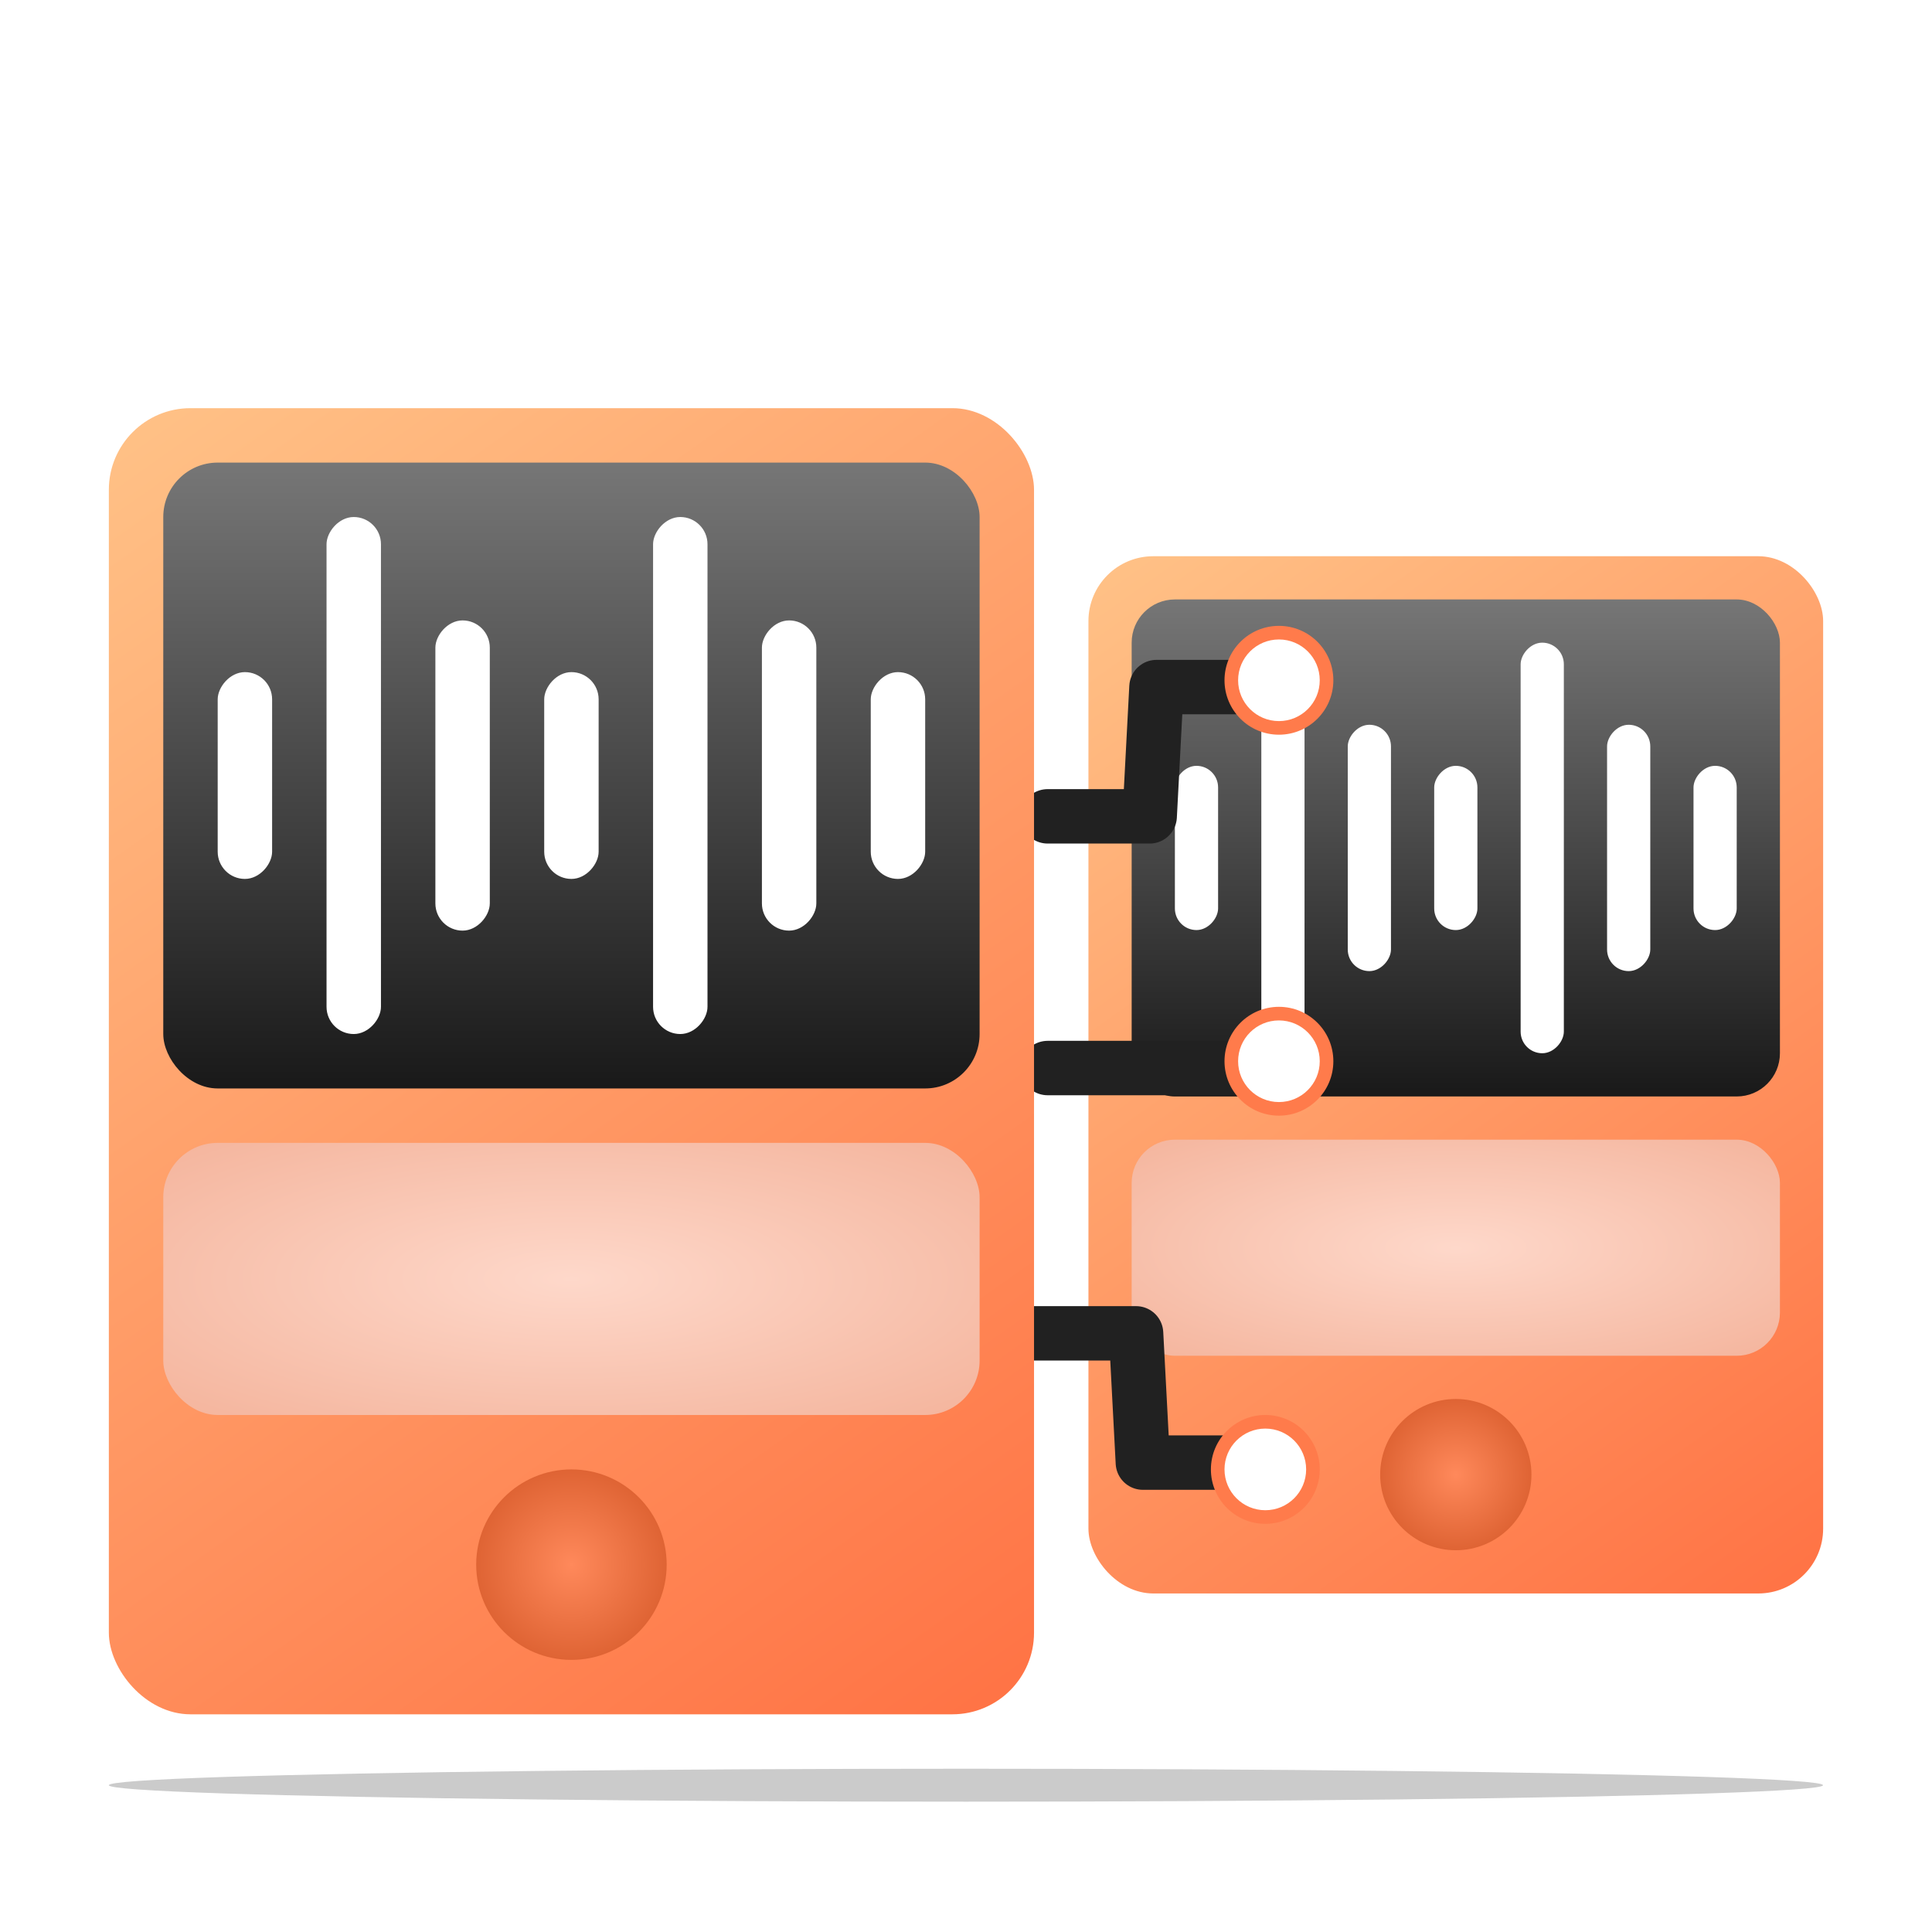 <svg width="142" height="142" viewBox="0 0 142 142" fill="none" xmlns="http://www.w3.org/2000/svg">
<g clip-path="url(#clip0_388_2366)">
<ellipse cx="70.995" cy="131.211" rx="62.995" ry="1.211" fill="#CBCBCB"/>
<rect x="79.999" y="40.882" width="54" height="76.236" rx="4.765" fill="url(#paint0_linear_388_2366)"/>
<rect x="83.176" y="44.059" width="47.647" height="36.53" rx="3.176" fill="url(#paint1_linear_388_2366)"/>
<g filter="url(#filter0_d_388_2366)">
<rect width="3.176" height="30.177" rx="1.588" transform="matrix(-1 0 0 1 114.941 47.235)" fill="white"/>
<rect width="3.176" height="30.177" rx="1.588" transform="matrix(-1 0 0 1 95.882 47.235)" fill="white"/>
<rect width="3.176" height="18.106" rx="1.588" transform="matrix(-1 0 0 1 121.294 53.27)" fill="white"/>
<rect width="3.176" height="18.106" rx="1.588" transform="matrix(-1 0 0 1 102.235 53.27)" fill="white"/>
<rect width="3.176" height="12.071" rx="1.588" transform="matrix(-1 0 0 1 127.647 56.288)" fill="white"/>
<rect width="3.176" height="12.071" rx="1.588" transform="matrix(-1 0 0 1 108.588 56.288)" fill="white"/>
<rect width="3.176" height="12.071" rx="1.588" transform="matrix(-1 0 0 1 89.529 56.288)" fill="white"/>
</g>
<circle cx="107" cy="108.383" r="5.559" fill="url(#paint2_radial_388_2366)"/>
<rect x="83.176" y="83.765" width="47.647" height="15.882" rx="3.176" fill="url(#paint3_radial_388_2366)"/>
<g filter="url(#filter1_d_388_2366)">
<path d="M77 60H84.5L85 50.5H93.5" stroke="#212121" stroke-width="4" stroke-linecap="round" stroke-linejoin="round"/>
<circle cx="94" cy="50" r="4" fill="#FF7B4B"/>
<circle cx="94" cy="50" r="3" fill="white"/>
</g>
<g filter="url(#filter2_d_388_2366)">
<path d="M76 98H83.5L84 107.5H92.5" stroke="#212121" stroke-width="4" stroke-linecap="round" stroke-linejoin="round"/>
<circle cx="4" cy="4" r="4" transform="matrix(1 0 0 -1 89 112)" fill="#FF7B4B"/>
<circle cx="3" cy="3" r="3" transform="matrix(1 0 0 -1 90 111)" fill="white"/>
</g>
<g filter="url(#filter3_d_388_2366)">
<path d="M77 78.5H93" stroke="#212121" stroke-width="4" stroke-linecap="round" stroke-linejoin="round"/>
<circle cx="4" cy="4" r="4" transform="matrix(1 0 0 -1 90 82)" fill="#FF7B4B"/>
<circle cx="3" cy="3" r="3" transform="matrix(1 0 0 -1 91 81)" fill="white"/>
</g>
<g filter="url(#filter4_d_388_2366)">
<rect x="8" y="30" width="68" height="96" rx="6" fill="url(#paint4_linear_388_2366)"/>
<rect x="12" y="34" width="60" height="46" rx="4" fill="url(#paint5_linear_388_2366)"/>
<g filter="url(#filter5_d_388_2366)">
<rect width="4" height="38" rx="2" transform="matrix(-1 0 0 1 52 38)" fill="white"/>
<rect width="4" height="38" rx="2" transform="matrix(-1 0 0 1 28 38)" fill="white"/>
<rect width="4" height="22.8" rx="2" transform="matrix(-1 0 0 1 60 45.6)" fill="white"/>
<rect width="4" height="22.8" rx="2" transform="matrix(-1 0 0 1 36 45.6)" fill="white"/>
<rect width="4" height="15.2" rx="2" transform="matrix(-1 0 0 1 68 49.4)" fill="white"/>
<rect width="4" height="15.2" rx="2" transform="matrix(-1 0 0 1 43.999 49.4)" fill="white"/>
<rect width="4" height="15.2" rx="2" transform="matrix(-1 0 0 1 20 49.4)" fill="white"/>
</g>
<circle cx="42" cy="115" r="7" fill="url(#paint6_radial_388_2366)"/>
<rect x="12" y="84" width="60" height="20" rx="4" fill="url(#paint7_radial_388_2366)"/>
</g>
</g>
<defs>
<filter id="filter0_d_388_2366" x="83.177" y="44.059" width="47.647" height="36.53" filterUnits="userSpaceOnUse" color-interpolation-filters="sRGB">
<feFlood flood-opacity="0" result="BackgroundImageFix"/>
<feColorMatrix in="SourceAlpha" type="matrix" values="0 0 0 0 0 0 0 0 0 0 0 0 0 0 0 0 0 0 127 0" result="hardAlpha"/>
<feOffset/>
<feGaussianBlur stdDeviation="1.588"/>
<feComposite in2="hardAlpha" operator="out"/>
<feColorMatrix type="matrix" values="0 0 0 0 1 0 0 0 0 0.667 0 0 0 0 0.364 0 0 0 0.6 0"/>
<feBlend mode="normal" in2="BackgroundImageFix" result="effect1_dropShadow_388_2366"/>
<feBlend mode="normal" in="SourceGraphic" in2="effect1_dropShadow_388_2366" result="shape"/>
</filter>
<filter id="filter1_d_388_2366" x="71" y="42" width="31" height="24" filterUnits="userSpaceOnUse" color-interpolation-filters="sRGB">
<feFlood flood-opacity="0" result="BackgroundImageFix"/>
<feColorMatrix in="SourceAlpha" type="matrix" values="0 0 0 0 0 0 0 0 0 0 0 0 0 0 0 0 0 0 127 0" result="hardAlpha"/>
<feOffset/>
<feGaussianBlur stdDeviation="2"/>
<feComposite in2="hardAlpha" operator="out"/>
<feColorMatrix type="matrix" values="0 0 0 0 0 0 0 0 0 0 0 0 0 0 0 0 0 0 0.2 0"/>
<feBlend mode="normal" in2="BackgroundImageFix" result="effect1_dropShadow_388_2366"/>
<feBlend mode="normal" in="SourceGraphic" in2="effect1_dropShadow_388_2366" result="shape"/>
</filter>
<filter id="filter2_d_388_2366" x="70" y="92" width="31" height="24" filterUnits="userSpaceOnUse" color-interpolation-filters="sRGB">
<feFlood flood-opacity="0" result="BackgroundImageFix"/>
<feColorMatrix in="SourceAlpha" type="matrix" values="0 0 0 0 0 0 0 0 0 0 0 0 0 0 0 0 0 0 127 0" result="hardAlpha"/>
<feOffset/>
<feGaussianBlur stdDeviation="2"/>
<feComposite in2="hardAlpha" operator="out"/>
<feColorMatrix type="matrix" values="0 0 0 0 0 0 0 0 0 0 0 0 0 0 0 0 0 0 0.2 0"/>
<feBlend mode="normal" in2="BackgroundImageFix" result="effect1_dropShadow_388_2366"/>
<feBlend mode="normal" in="SourceGraphic" in2="effect1_dropShadow_388_2366" result="shape"/>
</filter>
<filter id="filter3_d_388_2366" x="71" y="70" width="31" height="16" filterUnits="userSpaceOnUse" color-interpolation-filters="sRGB">
<feFlood flood-opacity="0" result="BackgroundImageFix"/>
<feColorMatrix in="SourceAlpha" type="matrix" values="0 0 0 0 0 0 0 0 0 0 0 0 0 0 0 0 0 0 127 0" result="hardAlpha"/>
<feOffset/>
<feGaussianBlur stdDeviation="2"/>
<feComposite in2="hardAlpha" operator="out"/>
<feColorMatrix type="matrix" values="0 0 0 0 0 0 0 0 0 0 0 0 0 0 0 0 0 0 0.2 0"/>
<feBlend mode="normal" in2="BackgroundImageFix" result="effect1_dropShadow_388_2366"/>
<feBlend mode="normal" in="SourceGraphic" in2="effect1_dropShadow_388_2366" result="shape"/>
</filter>
<filter id="filter4_d_388_2366" x="4" y="26" width="76" height="104" filterUnits="userSpaceOnUse" color-interpolation-filters="sRGB">
<feFlood flood-opacity="0" result="BackgroundImageFix"/>
<feColorMatrix in="SourceAlpha" type="matrix" values="0 0 0 0 0 0 0 0 0 0 0 0 0 0 0 0 0 0 127 0" result="hardAlpha"/>
<feOffset/>
<feGaussianBlur stdDeviation="2"/>
<feComposite in2="hardAlpha" operator="out"/>
<feColorMatrix type="matrix" values="0 0 0 0 0 0 0 0 0 0 0 0 0 0 0 0 0 0 0.2 0"/>
<feBlend mode="normal" in2="BackgroundImageFix" result="effect1_dropShadow_388_2366"/>
<feBlend mode="normal" in="SourceGraphic" in2="effect1_dropShadow_388_2366" result="shape"/>
</filter>
<filter id="filter5_d_388_2366" x="12" y="34" width="60" height="46" filterUnits="userSpaceOnUse" color-interpolation-filters="sRGB">
<feFlood flood-opacity="0" result="BackgroundImageFix"/>
<feColorMatrix in="SourceAlpha" type="matrix" values="0 0 0 0 0 0 0 0 0 0 0 0 0 0 0 0 0 0 127 0" result="hardAlpha"/>
<feOffset/>
<feGaussianBlur stdDeviation="2"/>
<feComposite in2="hardAlpha" operator="out"/>
<feColorMatrix type="matrix" values="0 0 0 0 1 0 0 0 0 0.667 0 0 0 0 0.364 0 0 0 0.6 0"/>
<feBlend mode="normal" in2="BackgroundImageFix" result="effect1_dropShadow_388_2366"/>
<feBlend mode="normal" in="SourceGraphic" in2="effect1_dropShadow_388_2366" result="shape"/>
</filter>
<linearGradient id="paint0_linear_388_2366" x1="79.999" y1="40.882" x2="134" y2="117.118" gradientUnits="userSpaceOnUse">
<stop stop-color="#FFC287"/>
<stop offset="1" stop-color="#FF7244"/>
</linearGradient>
<linearGradient id="paint1_linear_388_2366" x1="107" y1="44.059" x2="107" y2="80.588" gradientUnits="userSpaceOnUse">
<stop stop-color="#767676"/>
<stop offset="1" stop-color="#191919"/>
</linearGradient>
<radialGradient id="paint2_radial_388_2366" cx="0" cy="0" r="1" gradientUnits="userSpaceOnUse" gradientTransform="translate(107 108.383) rotate(90) scale(9.529)">
<stop stop-color="#FF895B"/>
<stop offset="1" stop-color="#C84918"/>
</radialGradient>
<radialGradient id="paint3_radial_388_2366" cx="0" cy="0" r="1" gradientUnits="userSpaceOnUse" gradientTransform="translate(107 91.706) rotate(90) scale(34.544 103.633)">
<stop stop-color="#FED8CA"/>
<stop offset="1" stop-color="#E06B3F"/>
</radialGradient>
<linearGradient id="paint4_linear_388_2366" x1="8" y1="30" x2="76" y2="126" gradientUnits="userSpaceOnUse">
<stop stop-color="#FFC287"/>
<stop offset="1" stop-color="#FF7244"/>
</linearGradient>
<linearGradient id="paint5_linear_388_2366" x1="42" y1="34" x2="42" y2="80" gradientUnits="userSpaceOnUse">
<stop stop-color="#767676"/>
<stop offset="1" stop-color="#191919"/>
</linearGradient>
<radialGradient id="paint6_radial_388_2366" cx="0" cy="0" r="1" gradientUnits="userSpaceOnUse" gradientTransform="translate(42 115) rotate(90) scale(12)">
<stop stop-color="#FF895B"/>
<stop offset="1" stop-color="#C84918"/>
</radialGradient>
<radialGradient id="paint7_radial_388_2366" cx="0" cy="0" r="1" gradientUnits="userSpaceOnUse" gradientTransform="translate(42 94) rotate(90) scale(43.5 130.5)">
<stop stop-color="#FED8CA"/>
<stop offset="1" stop-color="#E06B3F"/>
</radialGradient>
<clipPath id="clip0_388_2366">
<rect width="142" height="142" fill="white"/>
</clipPath>
</defs>
</svg>
